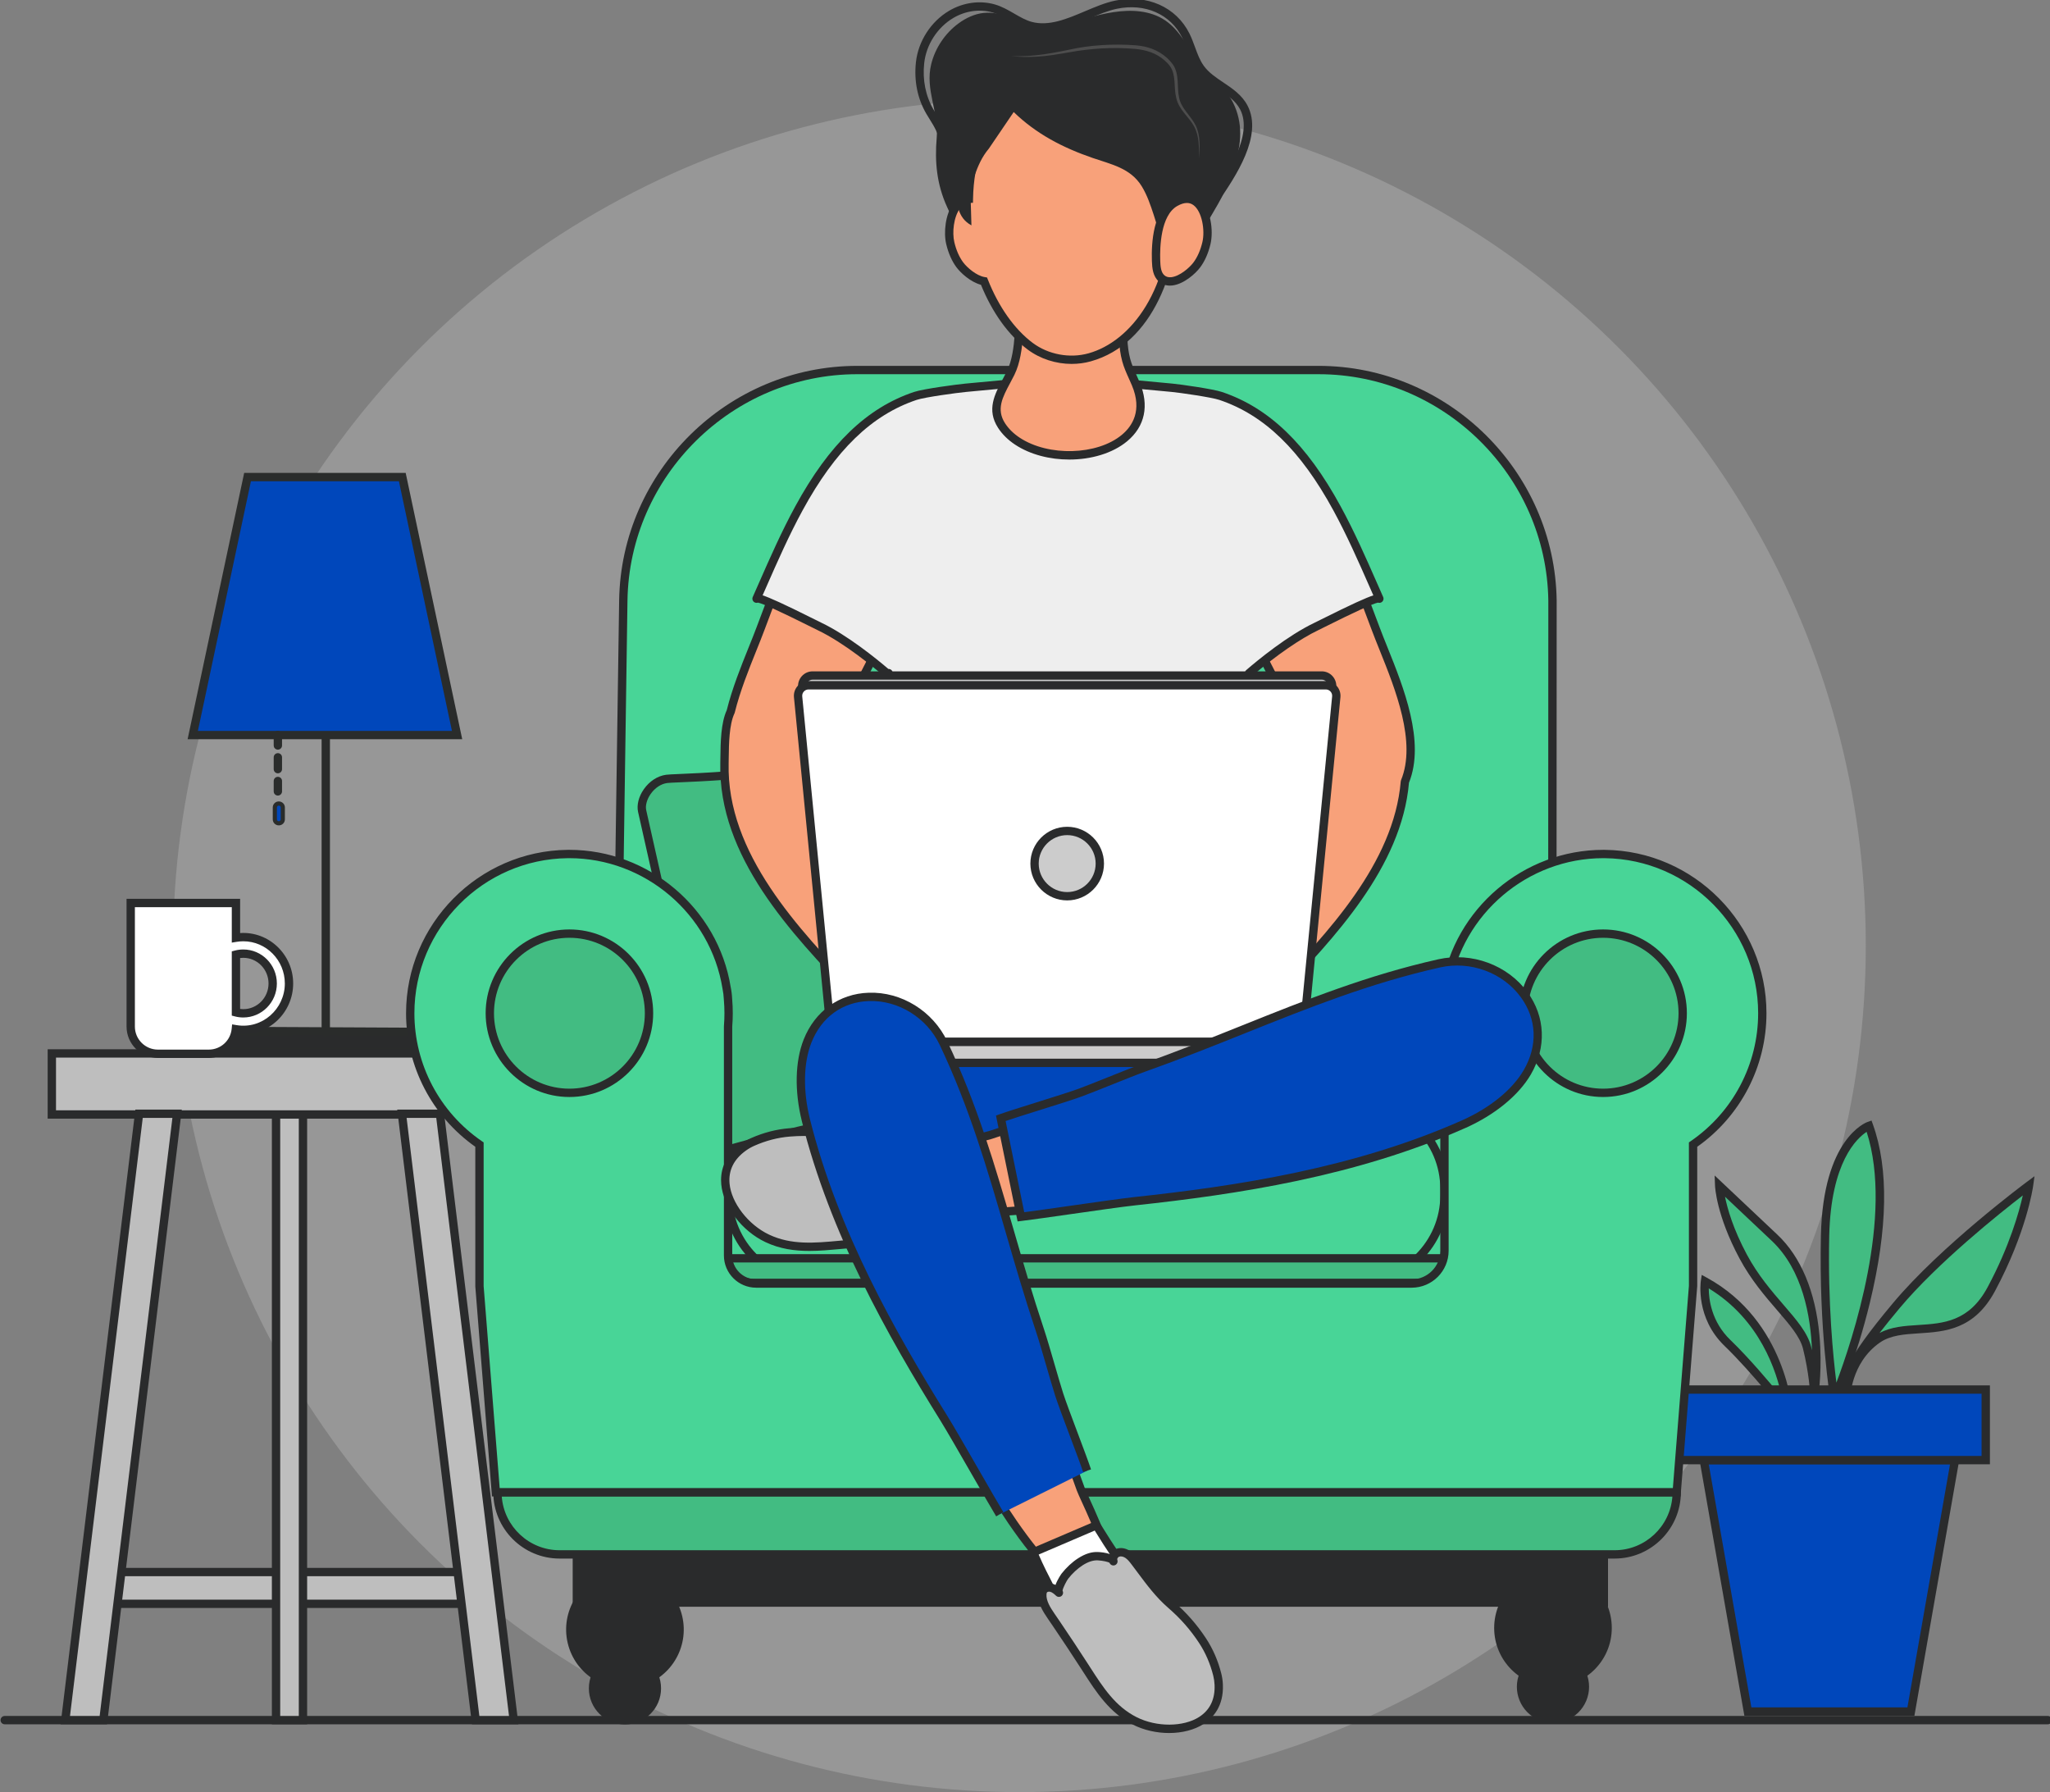 <?xml version="1.0" encoding="UTF-8"?>
<svg id="uuid-e74ff912-ff32-474e-8f2f-dfa1f7229cdc" data-name="Layer 1" xmlns="http://www.w3.org/2000/svg" viewBox="0 0 492 430.038">
  <rect x="0" y="0" width="492" height="430.038" fill="#808080" stroke="none"/>
  <defs>
    <style>
      .uuid-52f73812-538a-4f4b-baf5-e14b6002d4d6 {
        fill: none;
      }

      .uuid-497ef51a-f3d7-4ad2-9371-c87a79d72013 {
        fill: #f8a17a;
      }

      .uuid-57637f46-5bf5-45f4-a413-92e0c18658c5 {
        fill: #0047bb;
      }

      .uuid-a789ef8b-c121-4d55-97fe-ac575fbd993c {
        fill: #66a5af;
      }

      .uuid-db03588b-171c-4665-87c7-654c1e731e5b {
        fill: #eee;
      }

      .uuid-4900bcf1-008c-4ab1-9b58-f81ca512fcba {
        fill: #fff;
      }

      .uuid-18ee7937-ef86-4f93-b813-9067ab873632 {
        fill: #b8d1ce;
      }

      .uuid-d2566ac9-dbc8-4410-a042-8a12913ec8d5 {
        fill: #8ed2cc;
      }

      .uuid-c498327a-6e10-4e2b-a06a-bf07967c7810 {
        fill: #bebebe;
      }

      .uuid-03891b22-1d9b-4c66-bb00-7227b3aff66d {
        fill: #ccc;
      }

      .uuid-77e2de31-bf5e-4e5d-9fd5-929abf203fc0 {
        fill: #d5eff7;
      }

      .uuid-2dacb575-ee6b-4157-8ebd-ff40e83c8bd6, .uuid-9db1a376-522d-4cac-abc6-9e816f029ecf {
        fill: #42bc82;
      }

      .uuid-16928389-e486-47cb-8858-cb85732c592d {
        fill: #48d597;
      }

      .uuid-4ec903b9-3e32-4e76-9c43-41301156d5a0 {
        fill: #2a2c2b;
      }

      .uuid-4d24a0a0-85fc-4681-8166-d13ea04ac9b7 {
        fill: #2a2b2c;
      }

      .uuid-26a67793-a96c-42c9-9d88-ecf6a89d22b6 {
        fill: #4d4d4d;
      }

      .uuid-9db1a376-522d-4cac-abc6-9e816f029ecf {
        fill-rule: evenodd;
      }

      .uuid-163f5c51-1c7f-447a-8218-98cd0cab4d3b {
        fill: #cbcdcc;
        opacity: .3;
      }
    </style>
  </defs>
  <rect class="uuid-52f73812-538a-4f4b-baf5-e14b6002d4d6" width="491.474" height="429.657"/>
  <circle class="uuid-163f5c51-1c7f-447a-8218-98cd0cab4d3b" cx="244.665" cy="226.913" r="203.125"/>
  <g>
    <g>
      <path class="uuid-9db1a376-522d-4cac-abc6-9e816f029ecf" d="M443.036,335.673s0-9.036,7.53-14.307c7.53-5.271,19.829,2.008,27.359-12.048,7.53-14.056,9.036-24.849,9.036-24.849,0,0-20.331,15.06-31.877,28.865-11.546,13.805-12.55,17.57-12.048,22.339"/>
      <path class="uuid-4d24a0a0-85fc-4681-8166-d13ea04ac9b7" d="M442.041,335.777c-.534-5.076,.502-9.008,12.274-23.085,11.491-13.738,31.845-28.876,32.049-29.027l1.915-1.418-.329,2.359c-.062,.448-1.617,11.132-9.144,25.184-4.987,9.308-12.041,9.758-18.266,10.155-3.51,.225-6.825,.437-9.402,2.24-6.995,4.896-7.104,13.403-7.104,13.489l-1.994,.103Zm43.434-48.923c-5.467,4.216-20.442,16.143-29.625,27.121-1.854,2.219-3.433,4.17-4.771,5.901,2.791-1.509,5.981-1.713,9.336-1.927,5.982-.383,12.168-.777,16.629-9.105,5.239-9.78,7.539-18.026,8.432-21.99Z"/>
    </g>
    <g>
      <path class="uuid-9db1a376-522d-4cac-abc6-9e816f029ecf" d="M440.275,335.673s17.319-40.411,8.283-65.511c0,0-10.04,3.514-10.542,26.355-.502,22.841,2.259,39.156,2.259,39.156"/>
      <path class="uuid-4d24a0a0-85fc-4681-8166-d13ea04ac9b7" d="M439.856,339.189l-.567-3.35c-.027-.164-2.771-16.672-2.272-39.345,.512-23.267,10.775-27.124,11.212-27.277l.936-.327,.335,.933c3.815,10.597,3.572,24.977-.722,42.741-3.183,13.17-7.539,23.4-7.583,23.502l-1.338,3.123Zm8.137-67.59c-2.36,1.543-8.589,7.276-8.977,24.938-.355,16.184,.949,29.174,1.719,35.244,3.812-10.122,13.786-39.988,7.258-60.183Z"/>
    </g>
    <g>
      <path class="uuid-2dacb575-ee6b-4157-8ebd-ff40e83c8bd6" d="M435.445,334.418s3.765-24.849-9.538-37.399l-13.303-12.55s.251,6.777,5.773,17.068c5.522,10.291,13.805,15.813,15.311,21.837,1.506,6.024,1.757,11.044,1.757,11.044Z"/>
      <path class="uuid-4d24a0a0-85fc-4681-8166-d13ea04ac9b7" d="M434.947,344.382l-.501-9.914c-.002-.049-.266-5.002-1.728-10.853-.714-2.853-3.231-5.771-6.147-9.15-2.966-3.438-6.327-7.334-9.074-12.455-5.568-10.376-5.881-17.218-5.892-17.504l-.091-2.439,15.079,14.225c5.619,5.301,9.101,13.614,10.067,24.041,.725,7.812-.188,13.978-.228,14.235l-1.486,9.814Zm-20.946-57.221c.571,2.844,1.951,7.74,5.258,13.903,2.644,4.927,5.929,8.734,8.827,12.094,3.082,3.573,5.744,6.658,6.572,9.973,.075,.298,.146,.593,.215,.885-.304-8.135-2.228-19.267-9.652-26.27l-11.22-10.585Z"/>
    </g>
    <g>
      <path class="uuid-2dacb575-ee6b-4157-8ebd-ff40e83c8bd6" d="M429.186,338.806s-1.26-21.06-19.994-31.319c0,0-1.269,8.342,5.398,14.764,6.666,6.422,14.596,16.555,14.596,16.555Z"/>
      <path class="uuid-4d24a0a0-85fc-4681-8166-d13ea04ac9b7" d="M430.377,341.95l-1.978-2.527c-.079-.101-7.965-10.153-14.503-16.451-6.959-6.704-5.748-15.273-5.692-15.635l.215-1.413,1.254,.687c18.998,10.405,20.499,31.921,20.512,32.137l.192,3.203Zm-20.274-32.784c.007,2.59,.635,7.984,5.181,12.365,4.452,4.287,9.501,10.267,12.37,13.774-1.237-6.111-5.208-18.654-17.551-26.14Z"/>
    </g>
    <g>
      <g>
        <path class="uuid-4d24a0a0-85fc-4681-8166-d13ea04ac9b7" d="M53.71,249.418v3.211h48.013v-2.995c0-1.119-.903-2.027-2.022-2.03-8.958-.027-35.069-.188-43.957-.215-1.124-.003-2.034,.906-2.034,2.03Z"/>
        <path class="uuid-4ec903b9-3e32-4e76-9c43-41301156d5a0" d="M102.723,253.629H52.71v-4.211c0-.812,.316-1.574,.892-2.147,.57-.568,1.328-.882,2.134-.882h.012c4.424,.014,13.115,.061,21.835,.106,8.798,.048,17.623,.095,22.122,.108,1.665,.006,3.019,1.365,3.019,3.03v3.995Zm-48.013-2h46.013v-1.995c0-.566-.46-1.028-1.025-1.03-4.499-.014-13.326-.061-22.126-.108-8.718-.046-17.407-.093-21.831-.106h-.004c-.273,0-.53,.106-.724,.299-.195,.194-.303,.454-.303,.73v2.211Z"/>
      </g>
      <path class="uuid-4ec903b9-3e32-4e76-9c43-41301156d5a0" d="M78.186,248.688c-.553,0-1-.447-1-1v-97.366c0-.553,.447-1,1-1s1,.447,1,1v97.366c0,.553-.447,1-1,1Z"/>
      <g>
        <path class="uuid-57637f46-5bf5-45f4-a413-92e0c18658c5" d="M59.412,114.479h37.139l13.15,61.908H46.26l13.153-61.908Z"/>
        <path class="uuid-4ec903b9-3e32-4e76-9c43-41301156d5a0" d="M110.936,177.386H45.026l13.577-63.907h38.758l.169,.792,13.406,63.115Zm-63.441-2h60.973l-12.726-59.907H60.222l-12.728,59.907Z"/>
      </g>
      <g>
        <path class="uuid-4ec903b9-3e32-4e76-9c43-41301156d5a0" d="M66.689,179.887c-.553,0-1-.447-1-1v-2.5c0-.553,.447-1,1-1s1,.447,1,1v2.5c0,.553-.447,1-1,1Z"/>
        <path class="uuid-4ec903b9-3e32-4e76-9c43-41301156d5a0" d="M66.689,185.565c-.553,0-1-.447-1-1v-2.84c0-.553,.447-1,1-1s1,.447,1,1v2.84c0,.553-.447,1-1,1Z"/>
        <path class="uuid-4ec903b9-3e32-4e76-9c43-41301156d5a0" d="M66.689,190.905c-.553,0-1-.447-1-1v-2.5c0-.553,.447-1,1-1s1,.447,1,1v2.5c0,.553-.447,1-1,1Z"/>
      </g>
    </g>
    <path class="uuid-4d24a0a0-85fc-4681-8166-d13ea04ac9b7" d="M491.474,413.762H1.132c-.553,0-1-.447-1-1s.447-1,1-1H491.474c.553,0,1,.447,1,1s-.447,1-1,1Z"/>
    <g>
      <g>
        <polygon class="uuid-57637f46-5bf5-45f4-a413-92e0c18658c5" points="408.91 350.37 469.197 350.37 458.62 410.702 419.487 410.702 408.91 350.37"/>
        <path class="uuid-4d24a0a0-85fc-4681-8166-d13ea04ac9b7" d="M459.46,411.702h-40.813l-10.927-62.332h62.668l-10.928,62.332Zm-39.134-2h37.454l10.227-58.332h-57.906l10.226,58.332Z"/>
      </g>
      <g>
        <rect class="uuid-57637f46-5bf5-45f4-a413-92e0c18658c5" x="401.529" y="333.436" width="75.049" height="16.935" transform="translate(878.107 683.806) rotate(180)"/>
        <path class="uuid-4d24a0a0-85fc-4681-8166-d13ea04ac9b7" d="M477.578,351.37h-77.049v-18.935h77.049v18.935Zm-75.049-2h73.049v-14.935h-73.049v14.935Z"/>
      </g>
    </g>
    <g>
      <g>
        <g>
          <rect class="uuid-c498327a-6e10-4e2b-a06a-bf07967c7810" x="27.051" y="377.223" width="83.586" height="7.622"/>
          <path class="uuid-4d24a0a0-85fc-4681-8166-d13ea04ac9b7" d="M111.637,385.846H26.051v-9.622H111.637v9.622Zm-83.586-2H109.637v-5.622H28.051v5.622Z"/>
        </g>
        <g>
          <rect class="uuid-c498327a-6e10-4e2b-a06a-bf07967c7810" x="66.25" y="254.989" width="6.463" height="157.772"/>
          <path class="uuid-4d24a0a0-85fc-4681-8166-d13ea04ac9b7" d="M73.713,413.762h-8.463V253.989h8.463v159.772Zm-6.463-2h4.463V255.989h-4.463v155.772Z"/>
        </g>
        <g>
          <rect class="uuid-c498327a-6e10-4e2b-a06a-bf07967c7810" x="12.44" y="252.779" width="114.083" height="14.65"/>
          <path class="uuid-4d24a0a0-85fc-4681-8166-d13ea04ac9b7" d="M127.523,268.429H11.44v-16.649H127.523v16.649Zm-114.083-2H125.523v-12.649H13.44v12.649Z"/>
        </g>
        <g>
          <polygon class="uuid-c498327a-6e10-4e2b-a06a-bf07967c7810" points="123.293 412.762 114.16 412.762 96.457 267.254 105.59 267.254 123.293 412.762"/>
          <path class="uuid-4d24a0a0-85fc-4681-8166-d13ea04ac9b7" d="M124.421,413.762h-11.147l-.107-.879-17.838-146.629h11.147l.107,.879,17.838,146.629Zm-9.376-2h7.118l-17.459-143.508h-7.118l17.459,143.508Z"/>
        </g>
        <g>
          <polygon class="uuid-c498327a-6e10-4e2b-a06a-bf07967c7810" points="15.671 412.762 24.803 412.762 42.506 267.254 33.373 267.254 15.671 412.762"/>
          <path class="uuid-4d24a0a0-85fc-4681-8166-d13ea04ac9b7" d="M25.689,413.762H14.541l17.946-147.508h11.147l-17.946,147.508Zm-8.89-2h7.118l17.46-143.508h-7.118l-17.46,143.508Z"/>
        </g>
      </g>
      <g>
        <path class="uuid-4900bcf1-008c-4ab1-9b58-f81ca512fcba" d="M58.394,224.868c-.601,0-1.189,.051-1.764,.145v-8.328H31.372v29.645c0,3.609,2.925,6.534,6.534,6.534h12.19c3.392,0,6.179-2.585,6.502-5.892,.585,.098,1.184,.151,1.796,.151,6.057,0,10.967-4.982,10.967-11.128s-4.91-11.128-10.967-11.128Zm0,18.287c-.609,0-1.2-.078-1.764-.226v-13.868c.564-.147,1.155-.226,1.764-.226,3.897,0,7.056,3.205,7.056,7.159s-3.159,7.159-7.056,7.159Z"/>
        <path class="uuid-4d24a0a0-85fc-4681-8166-d13ea04ac9b7" d="M50.096,253.864h-12.19c-4.154,0-7.533-3.379-7.533-7.533v-30.646h27.257v8.208c6.914-.445,12.73,5.158,12.73,12.103,0,7.012-5.904,12.687-12.935,12.087-.79,3.358-3.78,5.781-7.329,5.781Zm-17.724-36.179v28.646c0,3.051,2.482,5.533,5.533,5.533h12.19c2.862,0,5.229-2.145,5.507-4.988l.104-1.066,1.057,.177c6.158,1.035,11.597-3.861,11.597-9.99,0-5.585-4.471-10.128-9.966-10.128-.53,0-1.069,.045-1.603,.132l-1.162,.191v-8.506h-23.257Zm26.021,26.47c-.684,0-1.362-.087-2.018-.258l-.747-.195v-15.412l.747-.195c.655-.171,1.334-.258,2.018-.258,4.442,0,8.056,3.66,8.056,8.159s-3.613,8.159-8.056,8.159Zm-.765-2.049c.253,.032,.508,.049,.765,.049,3.339,0,6.056-2.763,6.056-6.159s-2.717-6.159-6.056-6.159c-.257,0-.512,.017-.765,.049v12.221Z"/>
      </g>
    </g>
    <g>
      <g>
        <path class="uuid-16928389-e486-47cb-8858-cb85732c592d" d="M203.449,358.077h112.94c31.331,0,56.601-25.641,56.144-56.968l.067-156.984c-.447-30.688-25.452-55.332-56.144-55.332h-110.719c-30.692,0-55.697,24.643-56.144,55.332l-2.288,156.984c-.457,31.327,24.813,56.968,56.144,56.968Z"/>
        <path class="uuid-4d24a0a0-85fc-4681-8166-d13ea04ac9b7" d="M316.389,359.077h-112.94c-15.423,0-29.879-6.05-40.705-17.034-10.825-10.985-16.663-25.527-16.438-40.948l2.288-156.984c.453-31.053,26.088-56.316,57.145-56.316h110.718c31.057,0,56.691,25.264,57.145,56.316l-.067,156.999c.225,15.406-5.613,29.948-16.438,40.934-10.826,10.984-25.282,17.034-40.705,17.034ZM205.738,89.794c-29.97,0-54.708,24.379-55.145,54.346l-2.288,156.984c-.217,14.881,5.416,28.914,15.863,39.515s24.396,16.438,39.28,16.438h112.94c14.884,0,28.833-5.838,39.28-16.438,10.446-10.601,16.08-24.634,15.863-39.515l.067-156.999c-.437-29.952-25.175-54.331-55.145-54.331h-110.718Z"/>
      </g>
      <g>
        <rect class="uuid-16928389-e486-47cb-8858-cb85732c592d" x="174.737" y="264.26" width="171.933" height="43.572" rx="21.006" ry="21.006" transform="translate(521.408 572.092) rotate(180)"/>
        <path class="uuid-4d24a0a0-85fc-4681-8166-d13ea04ac9b7" d="M325.664,308.832H195.743c-12.134,0-22.006-9.872-22.006-22.006v-1.561c0-12.134,9.872-22.006,22.006-22.006h129.921c12.134,0,22.006,9.872,22.006,22.006v1.561c0,12.134-9.872,22.006-22.006,22.006Zm-129.921-43.572c-11.031,0-20.006,8.975-20.006,20.006v1.561c0,11.031,8.975,20.006,20.006,20.006h129.921c11.031,0,20.006-8.975,20.006-20.006v-1.561c0-11.031-8.975-20.006-20.006-20.006H195.743Z"/>
      </g>
      <path class="uuid-d2566ac9-dbc8-4410-a042-8a12913ec8d5" d="M180.822,264.26h160.157c3.252,0,5.888,2.636,5.888,5.888H174.934c0-3.252,2.636-5.888,5.888-5.888Z"/>
      <g>
        <path class="uuid-2dacb575-ee6b-4157-8ebd-ff40e83c8bd6" d="M180.625,307.832h160.157c3.252,0,5.888-2.636,5.888-5.888H174.737c0,3.252,2.636,5.888,5.888,5.888Z"/>
        <path class="uuid-4d24a0a0-85fc-4681-8166-d13ea04ac9b7" d="M340.783,308.832H180.625c-3.798,0-6.888-3.09-6.888-6.889v-1h173.933v1c0,3.799-3.09,6.889-6.888,6.889Zm-164.942-5.889c.463,2.218,2.433,3.889,4.785,3.889h160.157c2.353,0,4.322-1.671,4.785-3.889H175.84Z"/>
      </g>
      <g>
        <rect class="uuid-4d24a0a0-85fc-4681-8166-d13ea04ac9b7" x="137.446" y="363.573" width="248.479" height="21.982" transform="translate(523.37 749.128) rotate(180)"/>
        <path class="uuid-4d24a0a0-85fc-4681-8166-d13ea04ac9b7" d="M358.6,390.645c0,7.795,6.319,14.114,14.114,14.114s14.114-6.319,14.114-14.114-6.319-14.114-14.114-14.114-14.114,6.319-14.114,14.114Z"/>
        <circle class="uuid-4d24a0a0-85fc-4681-8166-d13ea04ac9b7" cx="372.713" cy="404.759" r="8.663" transform="translate(-145.205 590.515) rotate(-67.091)"/>
        <circle class="uuid-4d24a0a0-85fc-4681-8166-d13ea04ac9b7" cx="149.989" cy="391.024" r="14.114" transform="translate(-85.826 44.92) rotate(-13.282)"/>
        <path class="uuid-4d24a0a0-85fc-4681-8166-d13ea04ac9b7" d="M141.327,405.138c0,4.784,3.878,8.663,8.663,8.663s8.663-3.878,8.663-8.663-3.878-8.662-8.663-8.662-8.663,3.878-8.663,8.662Z"/>
      </g>
      <g>
        <path class="uuid-2dacb575-ee6b-4157-8ebd-ff40e83c8bd6" d="M154.113,194.611c.647,2.94,13.072,57.734,13.655,62.04,.584,4.305-.198,17.883-.171,15.466,.027-2.417-.19,5.12,4.547,4.375,2.365-.372,20.392-6.189,38.694-9.076,18.354-2.895,36.983-2.861,38.785-3.185,3.598-.647,4.876-2.608,6.087-8.181,1.212-5.573-6.902-28.105-8.167-35.399-1.265-7.293-1.911-34.672-2.75-38.253-1.11-4.736-5.67-6.223-9.572-5.694-2.232,.303-25.163,5.115-43.067,7.543-17.664,2.395-30.307,2.406-32.158,2.657-3.726,.505-6.531,4.768-5.884,7.708Z"/>
        <path class="uuid-4d24a0a0-85fc-4681-8166-d13ea04ac9b7" d="M171.483,277.545c-2.235,0-3.858-1.569-4.595-4.44-.299-.3-.294-.71-.291-.999l.002-.189c.002-.248,.034-.461,.096-.638,.169-2.863,.515-11.307,.082-14.493-.48-3.551-9.184-42.171-12.46-56.71-.645-2.859-1.073-4.764-1.181-5.25h0c-.363-1.651,.149-3.682,1.372-5.432,1.351-1.935,3.303-3.203,5.354-3.482,.499-.067,1.554-.112,3.303-.188,5.05-.216,15.558-.666,28.855-2.469,13.206-1.79,29.008-4.854,37.497-6.499,2.986-.578,4.96-.961,5.569-1.044,4.425-.596,9.439,1.164,10.682,6.457,.407,1.74,.749,8.364,1.144,16.033,.443,8.63,.947,18.41,1.618,22.277,.439,2.533,1.773,7.118,3.186,11.973,2.723,9.358,5.809,19.966,4.973,23.81-1.183,5.439-2.515,8.166-6.888,8.952-.506,.091-1.744,.142-4.499,.247-6.712,.257-20.68,.792-34.307,2.941-13.397,2.114-26.599,5.791-33.691,7.766-2.693,.751-4.32,1.203-5.004,1.312-.28,.044-.553,.065-.816,.065Zm-2.812-5.643c.479,2.66,1.586,3.878,3.317,3.601,.569-.089,2.335-.581,4.778-1.262,7.131-1.985,20.405-5.683,33.915-7.813,13.744-2.169,27.792-2.707,34.543-2.966,2.141-.082,3.832-.146,4.222-.217,2.823-.507,4.047-1.703,5.286-7.408,.729-3.349-2.414-14.148-4.938-22.826-1.49-5.123-2.777-9.547-3.235-12.189-.691-3.986-1.198-13.83-1.646-22.516-.373-7.259-.726-14.114-1.093-15.68-.955-4.071-4.943-5.414-8.465-4.932-.555,.075-2.611,.474-5.458,1.025-8.509,1.649-24.347,4.719-37.608,6.518-13.391,1.814-23.96,2.268-29.04,2.484-1.574,.067-2.712,.116-3.118,.172-1.5,.203-2.951,1.167-3.983,2.645-.895,1.281-1.3,2.759-1.059,3.857h0c.107,.485,.535,2.386,1.179,5.239,3.281,14.562,11.998,53.245,12.491,56.882,.293,2.158,.249,6.355,.16,9.496-.091,3.232-.155,4.946-.248,5.89Z"/>
      </g>
      <g>
        <path class="uuid-2dacb575-ee6b-4157-8ebd-ff40e83c8bd6" d="M134.306,372.994h253.189c8.238,0,14.917-6.678,14.917-14.917H119.389c0,8.238,6.678,14.917,14.917,14.917Z"/>
        <path class="uuid-4d24a0a0-85fc-4681-8166-d13ea04ac9b7" d="M387.495,373.994H134.306c-8.776,0-15.917-7.141-15.917-15.917v-1H403.411v1c0,8.776-7.14,15.917-15.916,15.917Zm-267.071-14.917c.515,7.209,6.544,12.917,13.882,12.917h253.189c7.337,0,13.366-5.708,13.881-12.917H120.424Z"/>
      </g>
      <g>
        <path class="uuid-16928389-e486-47cb-8858-cb85732c592d" d="M422.953,243.134c0-20.99-16.795-37.977-37.783-38.204-19.201-.208-35.18,13.752-38.137,32.071-.189,.903-.305,1.833-.344,2.782-.096,1.104-.148,2.221-.148,3.35,0,1.058,.045,2.106,.129,3.143v53.843c0,4.349-3.526,7.875-7.875,7.875H181.479c-3.723,0-6.741-3.018-6.741-6.741v-54.975c.085-1.037,.13-2.086,.13-3.145,0-1.13-.052-2.248-.148-3.353-.04-.947-.155-1.875-.344-2.777-2.955-18.321-18.934-32.281-38.136-32.074-20.989,.227-37.784,17.214-37.784,38.204,0,13.088,6.583,24.637,16.616,31.522v33.961l3.925,49.46H402.412l3.925-49.46v-33.961c10.034-6.885,16.616-18.434,16.616-31.522Z"/>
        <path class="uuid-4d24a0a0-85fc-4681-8166-d13ea04ac9b7" d="M403.335,359.077H118.073l-3.999-50.381-.003-33.518c-10.415-7.354-16.616-19.293-16.616-32.045,0-21.387,17.394-38.974,38.773-39.204,.139,0,.279-.002,.418-.002,19.076,0,35.679,14.081,38.717,32.917,.191,.908,.313,1.897,.355,2.894,.098,1.114,.148,2.271,.148,3.396,0,1.057-.045,2.143-.132,3.226l.003,54.895c0,3.166,2.575,5.741,5.741,5.741h157.316c3.791,0,6.875-3.084,6.875-6.875v-53.844c-.084-1.001-.129-2.086-.129-3.143,0-1.123,.051-2.279,.151-3.437,.039-.95,.162-1.941,.362-2.9,3.03-18.788,19.634-32.869,38.706-32.869,.141,0,.279,0,.42,.002,21.379,.23,38.772,17.817,38.772,39.204,0,12.753-6.201,24.691-16.616,32.045v33.438l-4.002,50.46Zm-283.415-2H401.488l3.853-48.539-.003-34.408,.435-.298c10.132-6.953,16.182-18.43,16.182-30.698,0-20.296-16.506-36.985-36.794-37.204-.133-.002-.267-.002-.398-.002-18.102,0-33.856,13.361-36.74,31.232-.187,.898-.296,1.779-.333,2.665-.098,1.145-.146,2.243-.146,3.309,0,1.003,.042,2.033,.126,3.062l.003,53.925c0,4.894-3.981,8.875-8.875,8.875H181.479c-4.269,0-7.741-3.473-7.741-7.741v-54.976c.087-1.11,.129-2.141,.129-3.145,0-1.066-.049-2.166-.144-3.268-.041-.931-.149-1.811-.326-2.657-2.892-17.918-18.648-31.281-36.751-31.281-.132,0-.264,0-.396,.002-20.289,.219-36.795,16.908-36.795,37.204,0,12.268,6.05,23.744,16.182,30.698l.435,.298v34.487l3.85,48.46Z"/>
      </g>
      <g>
        <circle class="uuid-2dacb575-ee6b-4157-8ebd-ff40e83c8bd6" cx="384.747" cy="243.133" r="19.103" transform="translate(1.12 488.03) rotate(-64.843)"/>
        <path class="uuid-4d24a0a0-85fc-4681-8166-d13ea04ac9b7" d="M384.747,263.236c-11.085,0-20.104-9.018-20.104-20.103s9.019-20.104,20.104-20.104,20.103,9.019,20.103,20.104-9.018,20.103-20.103,20.103Zm0-38.206c-9.982,0-18.104,8.121-18.104,18.104s8.121,18.103,18.104,18.103,18.103-8.121,18.103-18.103-8.121-18.104-18.103-18.104Z"/>
      </g>
      <g>
        <circle class="uuid-2dacb575-ee6b-4157-8ebd-ff40e83c8bd6" cx="136.661" cy="243.133" r="19.103" transform="translate(-138.006 194.675) rotate(-50.655)"/>
        <path class="uuid-4d24a0a0-85fc-4681-8166-d13ea04ac9b7" d="M136.66,263.236c-11.085,0-20.103-9.018-20.103-20.103s9.018-20.104,20.103-20.104,20.104,9.019,20.104,20.104-9.019,20.103-20.104,20.103Zm0-38.206c-9.981,0-18.103,8.121-18.103,18.104s8.121,18.103,18.103,18.103,18.104-8.121,18.104-18.103-8.121-18.104-18.104-18.104Z"/>
      </g>
      <path class="uuid-a789ef8b-c121-4d55-97fe-ac575fbd993c" d="M254.223,120.982c0,3.688,2.99,6.677,6.677,6.677s6.677-2.989,6.677-6.677-2.99-6.677-6.677-6.677-6.677,2.989-6.677,6.677Z"/>
    </g>
    <g>
      <g>
        <path class="uuid-57637f46-5bf5-45f4-a413-92e0c18658c5" d="M300.493,271.316c-2.561,1.259-5.258,2.295-7.941,3.236-11.983,4.205-24.448,7.037-37.072,8.423-13.189,1.448-27.173,1.167-38.853-5.129-19.377-10.445-16.993-28.837-16.991-47.579,0-2.895,2.347-5.242,5.243-5.242,28.951,0,57.902,0,86.853,0,4.663,0,9.859-.65,14.486,0,2.617,.368,4.827,.566,6,3.531,.822,2.078,.316,6.702,.685,9.07,1.375,8.824,3.358,20.031-3.246,27.155-2.577,2.78-5.751,4.857-9.165,6.536Z"/>
        <path class="uuid-4d24a0a0-85fc-4681-8166-d13ea04ac9b7" d="M243.268,284.693c-10.884,0-19.672-1.956-27.114-5.968-17.987-9.695-17.781-25.828-17.563-42.908,.023-1.842,.047-3.694,.047-5.551,0-3.442,2.801-6.242,6.243-6.242h86.853c1.515,0,3.062-.068,4.699-.141,3.311-.148,6.731-.3,9.927,.15l.288,.04c2.536,.352,5.158,.716,6.503,4.112,.563,1.425,.578,3.666,.592,5.833,.008,1.328,.016,2.582,.151,3.451l.119,.767c1.392,8.887,3.124,19.947-3.62,27.223-2.41,2.601-5.504,4.81-9.458,6.753h0c-2.245,1.104-4.729,2.117-8.051,3.282-12.052,4.229-24.599,7.08-37.293,8.474-4.389,.481-8.486,.725-12.322,.725Zm19.514-58.669h-57.901c-2.34,0-4.243,1.903-4.243,4.242,0,1.865-.023,3.727-.048,5.576-.209,16.457-.407,32.002,16.514,41.123,9.69,5.223,21.854,6.818,38.269,5.015,12.544-1.377,24.941-4.193,36.85-8.372,3.244-1.139,5.659-2.122,7.83-3.19h0c3.73-1.834,6.634-3.9,8.874-6.317,6.085-6.564,4.437-17.094,3.111-25.554l-.12-.768c-.158-1.017-.166-2.343-.175-3.747-.012-1.891-.025-4.033-.451-5.109-.916-2.312-2.508-2.533-4.918-2.867l-.292-.041c-3.012-.424-6.341-.276-9.561-.133-1.587,.07-3.229,.143-4.787,.143h-28.951Z"/>
      </g>
      <g>
        <path class="uuid-497ef51a-f3d7-4ad2-9371-c87a79d72013" d="M224.198,233.087c-1.654-4.716-4.145-9.036-6.979-13.133-1.915-2.769-3.175-5.475-4.468-8.397-.382-.862-.766-1.743-1.172-2.649-4.229-9.457-7.327-19.422-9.206-29.609-.315-1.706-.635-3.485-1.165-5.15,4.164-8.009,7.964-16.225,12.539-24.013,4.828-8.216,7.271-18.017,9.589-27.173,1.533-6.059,3.505-14.732-1.604-19.75-2.079-2.042-5.103-3.078-7.997-2.742-1.743,.203-3.398,.869-4.972,1.644-1.348,.663-2.663,1.417-3.805,2.392-2.836,2.422-4.207,5.923-5.897,9.142-1.988,3.789-4.02,7.543-5.878,11.402-2.437,5.062-4.633,10.231-6.704,15.452-1.352,3.407-2.65,6.836-3.928,10.27-2.036,5.469-5.376,12.711-7.184,19.983-1.585,3.334-1.414,9.131-1.493,12.383-.538,22.047,16.891,40.272,31.084,55.151,2.732,2.865,5.699,5.761,9.485,6.919,3.786,1.158,8.592-.046,10.248-3.641,1.215-2.639,.47-5.739-.492-8.481Z"/>
        <path class="uuid-4d24a0a0-85fc-4681-8166-d13ea04ac9b7" d="M217.359,246.635c-1.102,0-2.195-.159-3.21-.47-3.99-1.22-7.086-4.218-9.915-7.185l-.084-.089c-14.178-14.862-31.822-33.358-31.276-55.776,.011-.439,.017-.926,.023-1.446,.043-3.452,.103-8.168,1.522-11.248,1.326-5.295,3.423-10.507,5.274-15.108,.7-1.741,1.361-3.386,1.92-4.887,1.511-4.058,2.761-7.327,3.937-10.291,2.327-5.866,4.529-10.941,6.731-15.516,1.469-3.051,3.069-6.08,4.616-9.009l1.277-2.424c.312-.594,.612-1.197,.913-1.801,1.355-2.721,2.757-5.534,5.22-7.638,1.057-.902,2.294-1.682,4.013-2.529,1.393-.685,3.253-1.501,5.299-1.739,3.217-.372,6.507,.755,8.813,3.021,5.697,5.596,3.303,15.057,1.873,20.709l-.092,.361c-2.344,9.264-4.768,18.842-9.604,27.073-3.09,5.259-5.877,10.819-8.571,16.197-1.241,2.475-2.481,4.949-3.754,7.406,.461,1.55,.756,3.154,1.043,4.71l.029,.16c1.865,10.115,4.939,20.001,9.136,29.383l1.173,2.652c1.284,2.899,2.5,5.521,4.377,8.233,3.335,4.822,5.592,9.07,7.1,13.37h0c.947,2.703,1.854,6.194,.456,9.23-1.461,3.172-4.886,4.648-8.239,4.648Zm-2.551-145.224c-.32,0-.64,.018-.957,.055-1.743,.203-3.398,.934-4.646,1.548-1.562,.77-2.673,1.466-3.598,2.256-2.152,1.838-3.403,4.35-4.729,7.008-.307,.617-.614,1.232-.932,1.839l-1.28,2.428c-1.539,2.913-3.13,5.926-4.582,8.942-2.183,4.531-4.365,9.564-6.675,15.387-1.17,2.949-2.416,6.207-3.921,10.25-.568,1.526-1.234,3.183-1.939,4.936-1.838,4.569-3.921,9.747-5.212,14.939l-.067,.188c-1.275,2.682-1.334,7.391-1.373,10.507-.007,.529-.013,1.024-.023,1.471-.526,21.589,16.801,39.752,30.724,54.348l.084,.088c2.646,2.775,5.525,5.574,9.053,6.653,3.215,.983,7.585,.075,9.048-3.104,1.099-2.385,.296-5.385-.526-7.731h0c-1.448-4.127-3.627-8.224-6.857-12.894-1.975-2.854-3.284-5.679-4.561-8.562l-1.171-2.646c-4.261-9.527-7.382-19.565-9.276-29.836l-.029-.161c-.301-1.629-.61-3.313-1.105-4.866l-.126-.396,.191-.368c1.335-2.567,2.632-5.155,3.93-7.744,2.71-5.406,5.512-10.998,8.635-16.314,4.692-7.984,7.081-17.423,9.391-26.55l.091-.361c1.715-6.773,3.166-14.371-1.335-18.791-1.624-1.595-3.94-2.517-6.224-2.517Z"/>
      </g>
      <g>
        <path class="uuid-497ef51a-f3d7-4ad2-9371-c87a79d72013" d="M330.129,150.774c-1.278-3.434-2.577-6.863-3.928-10.27-2.071-5.22-4.266-10.39-6.704-15.452-1.858-3.858-3.89-7.613-5.878-11.402-1.689-3.219-3.06-6.72-5.897-9.142-1.142-.976-2.457-1.729-3.805-2.392-1.574-.775-3.23-1.441-4.972-1.644-2.894-.337-5.918,.7-7.997,2.742-5.109,5.018-3.137,13.691-1.604,19.75,2.317,9.156,4.761,18.956,9.589,27.173,4.256,7.244,7.841,14.859,11.673,22.332-.947,2.102-1.375,4.534-1.798,6.83-1.879,10.187-4.977,20.153-9.206,29.609-.406,.907-.79,1.787-1.172,2.649-1.294,2.922-2.553,5.628-4.468,8.397-2.834,4.097-5.325,8.417-6.979,13.133-.962,2.742-1.707,5.841-.492,8.481,1.656,3.596,6.462,4.799,10.248,3.641,3.786-1.158,6.752-4.054,9.485-6.919,13.227-13.867,29.263-30.641,30.948-50.707,4.615-11.181-3.355-26.904-7.042-36.81Z"/>
        <path class="uuid-4d24a0a0-85fc-4681-8166-d13ea04ac9b7" d="M293.822,246.635c-3.354,0-6.779-1.476-8.24-4.649-1.399-3.038-.491-6.528,.457-9.229,1.508-4.3,3.765-8.548,7.1-13.37,1.879-2.717,3.094-5.336,4.377-8.233l1.173-2.652c4.195-9.382,7.27-19.268,9.136-29.383l.045-.242c.395-2.141,.801-4.349,1.632-6.369-.96-1.879-1.905-3.766-2.852-5.652-2.697-5.382-5.487-10.947-8.579-16.21-4.839-8.236-7.264-17.822-9.608-27.092l-.087-.343c-1.431-5.652-3.826-15.112,1.873-20.709,2.306-2.265,5.607-3.395,8.812-3.021,2.048,.238,3.907,1.055,5.299,1.739,1.718,.847,2.955,1.627,4.013,2.529,2.463,2.104,3.864,4.917,5.22,7.638,.301,.604,.602,1.207,.913,1.801l1.277,2.424c1.547,2.929,3.147,5.958,4.616,9.009,2.2,4.568,4.402,9.645,6.732,15.516,1.184,2.983,2.434,6.254,3.936,10.291,.56,1.503,1.222,3.149,1.923,4.893,3.852,9.574,9.12,22.67,5.166,32.502-1.78,20.31-18.049,37.364-31.128,51.075l-.08,.085c-2.829,2.967-5.925,5.965-9.916,7.185-1.014,.311-2.107,.47-3.209,.47Zm4.051-145.224c-2.284,0-4.601,.921-6.224,2.517-4.503,4.421-3.051,12.018-1.335,18.791l.086,.342c2.311,9.135,4.699,18.579,9.395,26.569,3.126,5.32,5.931,10.916,8.643,16.327,1.014,2.022,2.026,4.044,3.058,6.056l.22,.428-.197,.438c-.863,1.919-1.279,4.176-1.682,6.358l-.045,.243c-1.896,10.271-5.017,20.309-9.276,29.836l-1.171,2.646c-1.275,2.881-2.585,5.703-4.561,8.561-3.23,4.671-5.409,8.768-6.857,12.895-.822,2.346-1.626,5.345-.527,7.731,1.464,3.179,5.839,4.084,9.048,3.104,3.528-1.079,6.407-3.878,9.054-6.653l.08-.084c12.895-13.519,28.942-30.342,30.596-50.016l.071-.298c3.754-9.095-1.371-21.835-5.113-31.138-.706-1.756-1.373-3.414-1.942-4.941h0c-1.496-4.023-2.742-7.281-3.92-10.25-2.312-5.828-4.496-10.86-6.676-15.387-1.452-3.017-3.043-6.029-4.582-8.942l-1.28-2.428c-.317-.606-.625-1.222-.932-1.839-1.325-2.658-2.576-5.17-4.729-7.008-.926-.791-2.035-1.486-3.598-2.256-1.247-.614-2.902-1.345-4.646-1.548-.316-.037-.636-.055-.956-.055Z"/>
      </g>
      <g>
        <path class="uuid-db03588b-171c-4665-87c7-654c1e731e5b" d="M320.863,121.957c-6.483-11.891-14.916-22.588-27.913-26.949-2.016-.677-9.722-1.781-11.625-1.956-7.943-.733-15.931-1.589-23.931-1.684v-.019c-.285,0-.57,.008-.855,.009-.285-.001-.57-.01-.855-.009v.019c-8,.095-15.988,.951-23.931,1.684-1.95,.18-9.956,1.243-12.082,1.956-12.997,4.362-21.43,15.058-27.913,26.949-3.913,7.176-7.116,14.788-10.184,21.704,.382-.862,13.614,5.949,15.065,6.639,5.461,2.597,11.966,7.536,16.53,11.502-.066-.057-.027,.24,.093-.287,.379,3.583,.674,6.551,.776,10.157,.384,13.566-.065,27.265-3.131,40.537-.082,.355-.166,.709-.251,1.063-.603,2.494-1.576,5.025-1.12,7.55,.986,5.456,14.125,8.102,18.554,9.278,8.258,2.191,16.785,3.168,25.288,3.795,.774,.057,1.534,.113,2.288,.166v.118c.288-.018,.582-.039,.872-.059,.29,.02,.584,.041,.872,.059v-.118c.753-.053,1.513-.109,2.287-.166,8.503-.627,17.03-1.604,25.288-3.795,4.429-1.175,17.568-3.822,18.554-9.278,.456-2.526-.517-5.056-1.12-7.55-.085-.354-.169-.708-.251-1.063-3.066-13.272-3.515-26.971-3.131-40.537,.096-3.385,.36-6.757,.706-10.122,4.548-3.921,10.89-8.708,16.237-11.25,1.451-.69,14.683-7.501,15.065-6.639-3.068-6.916-6.271-14.528-10.183-21.704Z"/>
        <path class="uuid-4d24a0a0-85fc-4681-8166-d13ea04ac9b7" d="M257.411,235.18c-.021,0-.043,0-.064-.002l-.809-.055-.808,.055c-.207,.012-.42-.04-.598-.152l-1.805-.13c-7.148-.527-16.481-1.437-25.494-3.828-.466-.124-1.03-.264-1.667-.423-5.808-1.443-16.618-4.132-17.615-9.644-.403-2.237,.18-4.391,.743-6.474,.135-.498,.27-.994,.39-1.489l.25-1.056c2.615-11.324,3.573-23.748,3.104-40.281-.092-3.276-.34-5.974-.684-9.254-.019-.023-.036-.047-.053-.072-2.395-2.066-9.664-8.115-16.093-11.172-.229-.109-.75-.369-1.467-.728-7.367-3.684-11.681-5.656-12.837-5.871-.232,.08-.494,.078-.737-.029-.505-.224-.732-.814-.509-1.319h0c.486-1.097,.976-2.211,1.472-3.337,2.672-6.079,5.436-12.365,8.748-18.44,8.134-14.917,17.181-23.63,28.473-27.419,2.27-.762,10.438-1.831,12.309-2.004l3.212-.301c6.741-.636,13.709-1.293,20.61-1.385,.078-.017,.16-.022,.244-.021,.159,0,.317,.003,.477,.005l.342,.005,.329-.005c.174-.002,.348-.006,.523-.005,.068,0,.136,.008,.201,.021,6.9,.092,13.868,.749,20.608,1.385l3.209,.301c1.897,.175,9.698,1.281,11.852,2.004,11.293,3.79,20.34,12.502,28.474,27.419h0c3.312,6.074,6.074,12.359,8.746,18.437,.496,1.128,.986,2.243,1.473,3.341h0c.224,.505-.004,1.096-.509,1.319-.244,.107-.506,.109-.737,.029-1.157,.215-5.475,2.189-12.846,5.876-.712,.355-1.229,.614-1.457,.723-4.303,2.046-10.154,6.087-15.713,10.846-.367,3.646-.578,6.724-.66,9.652-.468,16.535,.489,28.959,3.105,40.284l.249,1.054c.119,.494,.254,.99,.389,1.488,.563,2.083,1.146,4.236,.743,6.474-.996,5.512-11.807,8.2-17.614,9.644-.637,.159-1.201,.299-1.667,.423-9.013,2.392-18.347,3.301-25.472,3.826l-1.827,.132c-.159,.101-.344,.154-.533,.154Zm-.873-2.059c.022,0,.045,0,.067,.002l.394,.027c.105-.048,.221-.078,.342-.087l2.197-.158c7.125-.525,16.339-1.422,25.191-3.771,.476-.126,1.05-.269,1.697-.43,4.598-1.143,15.363-3.82,16.129-8.059,.324-1.794-.176-3.641-.705-5.596-.14-.516-.279-1.029-.402-1.543l-.254-1.071c-2.655-11.498-3.629-24.078-3.156-40.791,.088-3.085,.313-6.324,.711-10.196,.026-.254,.148-.488,.342-.654,2.773-2.393,9.928-8.29,16.461-11.397,.223-.105,.728-.358,1.422-.705,7.518-3.76,10.932-5.283,12.625-5.83-.312-.708-.626-1.422-.942-2.141-2.655-6.04-5.4-12.285-8.671-18.285-7.877-14.446-16.569-22.86-27.354-26.479-1.902-.639-9.528-1.736-11.398-1.908l-3.213-.302c-6.764-.638-13.756-1.298-20.638-1.379-.059,0-.115-.007-.171-.017l-.666,.008-.682-.008c-.055,.01-.11,.016-.168,.017-6.881,.081-13.873,.741-20.636,1.379l-3.216,.302c-2.057,.189-9.897,1.25-11.855,1.908-10.784,3.618-19.477,12.033-27.354,26.479-3.271,6.001-6.018,12.247-8.674,18.288-.314,.716-.627,1.426-.938,2.13,1.687,.545,5.084,2.068,12.613,5.833,.699,.35,1.207,.604,1.431,.71,6.321,3.006,13.355,8.744,16.141,11.12,.037-.003,.075-.002,.112,0,.488,.028,.884,.406,.936,.893,.394,3.71,.68,6.615,.782,10.234,.474,16.71-.5,29.291-3.155,40.79l-.255,1.074c-.123,.512-.263,1.025-.402,1.541-.529,1.955-1.029,3.802-.705,5.596,.766,4.238,11.532,6.915,16.13,8.059,.647,.161,1.222,.304,1.697,.43,8.852,2.35,18.065,3.246,25.104,3.766l2.285,.164c.121,.009,.236,.039,.341,.087l.394-.027c.022,0,.045-.002,.067-.002Zm-74.051-89.055h0c-.002,.006-.005,.011-.008,.017,.003-.006,.006-.011,.008-.017h0Zm147.645,0h0c.002,.006,.005,.011,.008,.017-.003-.006-.006-.011-.008-.017h0Z"/>
      </g>
      <g>
        <path class="uuid-497ef51a-f3d7-4ad2-9371-c87a79d72013" d="M244.18,105.865c11.86,7.829,34.946,1.759,28.403-13.768-.794-1.885-1.76-3.708-2.288-5.673-.878-3.262-.791-6.622-.7-9.941,.106-3.873,.137-7.757,.349-11.624-4.335-.81-7.853-1.217-12.457-1.049-3.81,.139-7.616-.213-11.424-.015-.307,.016-.639,.044-.856,.224-.218,.181-.258,.465-.284,.727-.511,5.23-.009,10.527-.409,15.767-.224,2.931-.625,6.284-1.964,9.004-2.06,4.183-5.122,8.069-2.171,12.61,.966,1.486,2.269,2.728,3.801,3.739Z"/>
        <path class="uuid-4d24a0a0-85fc-4681-8166-d13ea04ac9b7" d="M256.632,110.274c-4.663,0-9.375-1.18-13.003-3.574h0c-1.71-1.13-3.085-2.485-4.089-4.029-2.817-4.336-.812-8.083,1.128-11.706,.335-.626,.672-1.255,.984-1.891,1.257-2.551,1.647-5.798,1.864-8.639,.186-2.429,.174-4.932,.162-7.352-.013-2.763-.026-5.62,.249-8.437,.029-.306,.092-.945,.643-1.4,.485-.402,1.107-.434,1.441-.451,2.049-.105,4.109-.055,6.103-.007,1.754,.041,3.568,.085,5.335,.021,4.873-.177,8.457,.276,12.678,1.064l.863,.162-.049,.876c-.147,2.707-.208,5.477-.266,8.154-.025,1.148-.05,2.296-.081,3.443-.088,3.202-.179,6.513,.666,9.653,.357,1.327,.926,2.588,1.528,3.923,.243,.538,.486,1.077,.716,1.621,2.354,5.587,1.293,10.621-2.988,14.177-3.504,2.91-8.664,4.39-13.885,4.39Zm-11.901-5.244c6.906,4.561,18.589,4.233,24.509-.685,2.508-2.082,4.963-5.831,2.422-11.86-.223-.529-.459-1.053-.695-1.576-.607-1.348-1.237-2.742-1.637-4.226-.92-3.423-.825-6.883-.734-10.228,.032-1.144,.057-2.287,.081-3.432,.053-2.406,.106-4.886,.224-7.341-3.725-.665-7.03-1.029-11.377-.875-1.83,.069-3.672,.023-5.457-.021-1.957-.049-3.98-.099-5.951,.006-.076,.004-.141,.008-.192,.014,0,.011-.003,.022-.004,.034-.265,2.715-.252,5.521-.239,8.233,.012,2.46,.023,5.003-.168,7.513-.231,3.031-.657,6.515-2.063,9.37-.323,.655-.671,1.305-1.017,1.95-1.817,3.396-3.387,6.328-1.213,9.673,.853,1.312,2.034,2.473,3.513,3.45h0Z"/>
      </g>
      <polygon class="uuid-18ee7937-ef86-4f93-b813-9067ab873632" points="192.74 163.607 191.658 166.172 320.639 166.172 319.345 163.29 192.74 163.607"/>
      <g>
        <path class="uuid-03891b22-1d9b-4c66-bb00-7227b3aff66d" d="M311.74,247.676h-111.23l-7.969-82.809c-.143-1.485,1.006-2.771,2.475-2.771h122.219c1.469,0,2.618,1.286,2.475,2.771l-7.969,82.809Z"/>
        <path class="uuid-4d24a0a0-85fc-4681-8166-d13ea04ac9b7" d="M312.648,248.676h-113.046l-8.057-83.713c-.096-.996,.233-1.99,.902-2.727,.659-.725,1.595-1.141,2.568-1.141h122.218c.974,0,1.909,.416,2.568,1.141,.669,.736,.998,1.73,.902,2.727l-8.057,83.713Zm-111.229-2h109.413l7.883-81.904c.042-.442-.098-.865-.393-1.19-.284-.312-.671-.485-1.088-.485h-122.218c-.417,0-.804,.173-1.088,.485-.295,.325-.435,.748-.393,1.19l7.883,81.904Z"/>
      </g>
      <g>
        <path class="uuid-4900bcf1-008c-4ab1-9b58-f81ca512fcba" d="M312.612,250.018h-112.976l-8.094-82.809c-.145-1.485,1.022-2.771,2.514-2.771h124.137c1.492,0,2.659,1.286,2.514,2.771l-8.094,82.809Z"/>
        <path class="uuid-4d24a0a0-85fc-4681-8166-d13ea04ac9b7" d="M313.52,251.018h-114.79l-8.182-83.711c-.097-.988,.23-1.977,.896-2.712,.667-.735,1.619-1.157,2.612-1.157h124.136c.993,0,1.945,.422,2.612,1.157,.666,.735,.993,1.724,.896,2.712l-8.182,83.711Zm-112.976-2h111.161l8.006-81.906c.042-.434-.096-.851-.388-1.173-.293-.323-.694-.501-1.131-.501h-124.136c-.437,0-.838,.178-1.131,.501-.292,.322-.43,.739-.388,1.173l8.006,81.906Z"/>
      </g>
      <g>
        <rect class="uuid-03891b22-1d9b-4c66-bb00-7227b3aff66d" x="199.637" y="250.018" width="112.908" height="5.025"/>
        <path class="uuid-4d24a0a0-85fc-4681-8166-d13ea04ac9b7" d="M313.545,256.042h-114.908v-7.024h114.908v7.024Zm-112.908-2h110.908v-3.024h-110.908v3.024Z"/>
      </g>
      <g>
        <path class="uuid-03891b22-1d9b-4c66-bb00-7227b3aff66d" d="M263.958,207.228c0,4.326-3.507,7.833-7.833,7.833s-7.833-3.507-7.833-7.833,3.507-7.833,7.833-7.833,7.833,3.507,7.833,7.833Z"/>
        <path class="uuid-4d24a0a0-85fc-4681-8166-d13ea04ac9b7" d="M256.125,216.061c-4.871,0-8.834-3.963-8.834-8.833s3.963-8.833,8.834-8.833,8.833,3.963,8.833,8.833-3.963,8.833-8.833,8.833Zm0-15.666c-3.769,0-6.834,3.065-6.834,6.833s3.065,6.833,6.834,6.833,6.833-3.065,6.833-6.833-3.065-6.833-6.833-6.833Z"/>
      </g>
      <g>
        <path class="uuid-497ef51a-f3d7-4ad2-9371-c87a79d72013" d="M254.496,289.447c-11.731,1.412-23.556,2.377-35.169,.231-2.02-.373-4.299-.97-5.239-2.796-4.788-9.301,19.352-13.183,23.56-14.524,4.115-1.311,8.226-2.733,12.323-4.203l4.525,21.292Z"/>
        <path class="uuid-4d24a0a0-85fc-4681-8166-d13ea04ac9b7" d="M234.135,291.934c-4.947,0-9.989-.348-14.99-1.271-2.315-.429-4.833-1.158-5.946-3.321-.9-1.748-.979-3.457-.233-5.079,2.575-5.606,14.765-8.515,21.313-10.076,1.374-.328,2.459-.587,3.064-.78,3.696-1.178,7.602-2.51,12.29-4.191l1.078-.387,4.989,23.482-1.086,.131c-6.354,.765-13.317,1.493-20.479,1.493Zm15.096-22.451c-4.239,1.51-7.849,2.735-11.28,3.829-.677,.215-1.794,.481-3.208,.819-5.774,1.377-17.791,4.244-19.96,8.966-.482,1.05-.419,2.139,.193,3.328,.717,1.391,2.602,1.913,4.532,2.271,11.557,2.134,23.434,1.11,33.781-.111l-4.059-19.102Z"/>
      </g>
      <path class="uuid-77e2de31-bf5e-4e5d-9fd5-929abf203fc0" d="M232.491,291.268c-4.994,1.436-10.351,2.156-15.031,3.228-2.11,.483-4.221,.966-6.358,1.308-3.394,.543-6.835,.725-10.267,.907-2.494,.132-4.988,.264-7.483,.396-1.358,.072-2.779,.133-4.016-.434-1.478-.677-2.427-2.122-3.297-3.495-1.726-2.725-3.773-5.29-5.214-8.187-.943-1.896-1.926-3.752-.891-5.834,.507-1.021,1.311-1.861,2.137-2.647,1.059-1.007,2.183-1.96,3.452-2.684,4.174-2.382,8.603-1.335,13.033-.435,4.688,.952,9.374,2.043,14.163,2.326,5.156,.305,10.296-.337,15.415-.869"/>
      <g>
        <path class="uuid-c498327a-6e10-4e2b-a06a-bf07967c7810" d="M214.996,297.652c.789-.053,1.579-.104,2.371-.153,1.862-.116,4.183-.33,5.623-1.656,.224-.206,.432-.441,.545-.724,.28-.7-.106-1.527-.709-1.979-.604-.451-1.373-.608-2.118-.721,.863,.131,2.173-3.088,2.321-3.683,.403-1.617,.599-3.519,.441-5.186-.149-1.577-.552-3.09-1.591-4.302-.533-.621-2.384-2.516-3.35-2.237,.837-.241,1.261-1.287,1.009-2.121-.252-.834-1.021-1.432-1.848-1.705-.827-.273-1.717-.272-2.588-.26-4.577,.066-9.223,.382-13.746-.505-4.008-.786-7.76-1.021-11.868-.689-3.06,.248-6.063,1.057-8.867,2.3-.761,.338-1.497,.761-2.187,1.254-9.175,6.563-2.296,18.099,5.727,21.881,5.933,2.797,12.012,2.041,18.3,1.473,4.194-.378,8.343-.708,12.536-.988Z"/>
        <path class="uuid-4d24a0a0-85fc-4681-8166-d13ea04ac9b7" d="M194.262,300.174c-3.527,0-7.065-.47-10.53-2.104-5.674-2.675-10.146-8.515-10.631-13.884-.245-2.707,.38-6.589,4.749-9.715,.748-.534,1.543-.99,2.364-1.354,3.001-1.331,6.094-2.133,9.191-2.383,4.125-.333,7.985-.11,12.141,.704,3.637,.713,7.461,.622,11.158,.535,.795-.019,1.589-.037,2.381-.049,1.039-.01,1.972-.003,2.916,.311,1.236,.408,2.168,1.292,2.492,2.365,.192,.638,.144,1.34-.131,1.959,1.012,.631,1.91,1.612,2.274,2.037,1.049,1.225,1.63,2.769,1.827,4.858,.16,1.682-.01,3.694-.466,5.522-.008,.027-.487,1.66-1.297,2.938,.248,.112,.491,.251,.722,.424,.88,.658,1.52,1.951,1.038,3.151-.201,.504-.55,.862-.795,1.088-1.645,1.515-4.082,1.784-6.237,1.919-.791,.049-1.579,.1-2.367,.152h0c-4.085,.272-8.178,.596-12.513,.986l-1.042,.095c-2.391,.221-4.815,.443-7.245,.443Zm-1.24-27.588c-1.139,0-2.285,.048-3.455,.143-2.873,.231-5.747,.978-8.542,2.217-.697,.31-1.374,.697-2.011,1.153-2.89,2.067-4.209,4.728-3.921,7.907,.419,4.633,4.499,9.902,9.492,12.256,5.356,2.525,10.885,2.016,16.739,1.478l1.045-.096c4.351-.392,8.459-.716,12.56-.99h0c.79-.053,1.582-.104,2.376-.152,1.812-.113,3.844-.323,5.006-1.394,.157-.146,.257-.267,.294-.36,.086-.215-.091-.591-.379-.807-.433-.323-1.089-.444-1.67-.533h0c-.546-.083-.921-.593-.837-1.139,.068-.449,.426-.783,.854-.841,.485-.453,1.347-2.378,1.484-2.935,.404-1.617,.556-3.384,.417-4.849-.157-1.66-.588-2.851-1.355-3.746-.808-.941-1.99-1.891-2.387-1.915-.533,.152-1.049-.159-1.201-.69-.153-.53,.189-1.09,.72-1.243,.128-.037,.213-.164,.253-.236,.104-.192,.134-.441,.076-.635-.134-.443-.596-.844-1.205-1.045-.65-.215-1.375-.224-2.26-.209-.786,.011-1.574,.03-2.362,.049-3.805,.089-7.739,.184-11.591-.572-2.792-.548-5.442-.815-8.14-.815Z"/>
      </g>
      <g>
        <path class="uuid-4d24a0a0-85fc-4681-8166-d13ea04ac9b7" d="M277.567,68.858c-3.595,4.34-8.631,7.198-13.62,9.818-1.225,.643-2.469,1.284-3.816,1.598-4.131,.965-8.301-1.274-11.747-3.749-4.759-3.419-9.071-7.459-12.797-11.982-3.749-4.551-5.845-9.526-8.289-14.881-2.461-5.392-3-10.812-2.481-16.704,.533-6.054-2.851-11.462-1.322-17.58,.971-3.887,3.338-7.409,6.57-9.776,1.77-1.296,3.826-2.263,6.007-2.499,4.877-.53,9.024,2.785,13.845,3.012,4.864,.229,9.543-1.542,14.216-2.606,4.084-.93,8.556-1.44,12.607-.054,4.509,1.543,6.681,4.993,9.175,8.987,2.131,3.413,5.338,5.973,7.903,9.003,3.436,4.06,4.521,9.225,3.43,14.512-.922,4.47-2.661,9.058-4.935,13.022-1.981,3.451-4.135,7.084-6.467,10.355-1.774,2.489-3.721,4.324-5.795,6.495-.899,.942-1.646,2.017-2.484,3.029Z"/>
        <g>
          <path class="uuid-497ef51a-f3d7-4ad2-9371-c87a79d72013" d="M281.984,48.096c-.079-4.966-.811-9.67-2.128-13.569-5.681-16.823-26.777-20.784-39.336-8.542-5.381,5.246-7.845,13.238-7.992,21.726-4.08,.228-5.342,6.957-4.46,10.646,.442,1.848,1.152,3.653,2.281,5.181,1.068,1.446,3.546,3.568,5.813,3.937,2.559,6.466,6.365,12.083,11.091,15.61,4.012,2.994,9.434,4.007,14.257,2.662,14.593-4.07,20.72-22.139,20.474-37.652Z"/>
          <path class="uuid-4d24a0a0-85fc-4681-8166-d13ea04ac9b7" d="M257.212,87.326c-3.766,0-7.553-1.196-10.556-3.438-4.599-3.433-8.472-8.801-11.224-15.547-2.5-.657-4.897-2.869-5.888-4.209-1.104-1.493-1.928-3.358-2.449-5.543-.666-2.786-.216-7.199,1.691-9.76,.759-1.018,1.701-1.688,2.764-1.971,.317-9.042,3.239-16.686,8.271-21.59,6.426-6.266,15.367-8.782,23.929-6.717,8.139,1.959,14.354,7.665,17.053,15.654,1.346,3.986,2.1,8.784,2.18,13.874,.258,16.213-6.198,34.445-21.204,38.63-1.481,.413-3.023,.615-4.567,.615Zm.612-67.479c-6.093,0-12.036,2.399-16.605,6.854-4.807,4.685-7.537,12.152-7.69,21.028l-.017,.929-.928,.052c-.84,.047-1.578,.489-2.192,1.315-1.537,2.062-1.897,5.811-1.351,8.1,.459,1.922,1.17,3.543,2.113,4.82,.915,1.238,3.191,3.223,5.17,3.544l.56,.092,.209,.527c2.589,6.54,6.409,11.93,10.76,15.177,3.749,2.799,8.879,3.755,13.39,2.5,10.072-2.81,20.083-15.237,19.741-36.673h0c-.077-4.886-.794-9.473-2.074-13.265-2.474-7.325-8.17-12.556-15.627-14.351-1.811-.437-3.642-.649-5.458-.649Z"/>
        </g>
        <path class="uuid-4d24a0a0-85fc-4681-8166-d13ea04ac9b7" d="M243.289,26.884c5.415,5.262,11.804,8.558,18.92,11.008,4.511,1.553,9.098,2.447,11.776,6.759,.018,.028,.035,.057,.053,.085,1.284,2.097,2.07,4.456,2.844,6.79,1.224,3.69,2.192,7.659,3.765,11.203,5.355-3.231,8.884-10.853,11.322-16.364,2.163-4.89,2.77-8.776,.939-13.904-1.184-3.315-3.456-6.261-6.15-8.787-7.781-7.292-19.451-11.006-30.706-10.265-3.954,.26-7.178,1.653-10.89,2.729-3.409,.988-6.016,1.635-8.521,4.441-2.228,2.496-3.657,5.602-4.777,8.755-1.827,5.14-2.862,10.438-2.46,15.899,.257,3.492,.281,6.948,3.739,8.848-.06-2.079-.121-4.158-.181-6.236-.029-.995-.057-1.997,.111-2.978,.15-.875,.454-1.716,.756-2.551,.922-2.547,1.77-4.589,3.519-6.688"/>
        <g>
          <path class="uuid-497ef51a-f3d7-4ad2-9371-c87a79d72013" d="M282.084,48.541c6.442-3.606,8.526,5.343,7.455,9.817-.442,1.848-1.152,3.653-2.281,5.181-1.521,2.058-5.895,5.49-8.456,3.281-1.162-1.003-1.298-2.724-1.349-4.258-.136-4.113,.263-11.576,4.63-14.021Z"/>
          <path class="uuid-4d24a0a0-85fc-4681-8166-d13ea04ac9b7" d="M280.791,68.534c-1.006,0-1.91-.326-2.642-.957-1.453-1.254-1.637-3.229-1.694-4.982-.147-4.417,.326-12.23,5.141-14.927h0c2.897-1.62,4.901-.904,6.072-.018,3.017,2.282,3.591,7.819,2.845,10.939-.523,2.187-1.348,4.052-2.449,5.543-1.127,1.525-3.95,4.06-6.729,4.37-.184,.021-.365,.031-.544,.031Zm4.065-19.832c-.679,0-1.436,.236-2.284,.712h0c-4.036,2.259-4.225,9.924-4.119,13.114,.047,1.391,.162,2.809,1.003,3.535,.44,.38,.983,.524,1.656,.452,2.011-.225,4.376-2.264,5.342-3.571,.941-1.274,1.652-2.896,2.113-4.819,.683-2.854-.089-7.354-2.106-8.88-.479-.362-1.012-.543-1.604-.543Z"/>
        </g>
        <path class="uuid-4d24a0a0-85fc-4681-8166-d13ea04ac9b7" d="M291.244,49.315c-.193,0-.39-.056-.562-.173-.457-.311-.575-.933-.265-1.39l.389-.57c3.516-5.153,10.059-14.746,6.823-20.932-1.089-2.081-3.063-3.408-5.154-4.812-1.865-1.253-3.794-2.549-5.183-4.466-1.104-1.524-1.749-3.283-2.372-4.985-.393-1.07-.763-2.081-1.238-3.037-2.761-5.549-8.889-8.24-15.613-6.849-2.218,.458-4.499,1.424-6.915,2.447-4.569,1.934-9.295,3.932-14.1,2.62-1.67-.457-3.176-1.329-4.632-2.172-1.415-.819-2.752-1.593-4.216-2.011-3.059-.872-6.475-.399-9.374,1.303-3.845,2.259-6.535,6.415-7.021,10.848-.444,4.057,.336,7.928,2.258,11.195,.239,.406,.492,.812,.745,1.22,1.217,1.951,2.474,3.969,2.524,6.391,.012,.552-.427,1.009-.979,1.021-.525,.003-1.009-.427-1.021-.979-.039-1.872-1.099-3.573-2.222-5.374-.263-.422-.524-.842-.772-1.264-2.142-3.642-3.014-7.938-2.521-12.427,.553-5.048,3.616-9.782,7.996-12.354,3.368-1.977,7.353-2.523,10.936-1.502,1.703,.487,3.21,1.359,4.669,2.203,1.407,.815,2.737,1.585,4.157,1.974,4.14,1.136,8.538-.73,12.793-2.532,2.398-1.016,4.879-2.066,7.29-2.564,7.645-1.574,14.631,1.531,17.809,7.917,.524,1.055,.932,2.166,1.325,3.24,.603,1.646,1.172,3.2,2.113,4.499,1.18,1.629,2.88,2.771,4.679,3.979,2.206,1.482,4.487,3.015,5.811,5.545,3.792,7.249-2.928,17.101-6.942,22.986l-.387,.568c-.193,.284-.508,.438-.828,.438Z"/>
        <path class="uuid-26a67793-a96c-42c9-9d88-ecf6a89d22b6" d="M242.661,13.427c5.36,.346,10.58-.813,15.815-1.882,2.64-.488,5.323-.728,8.006-.814,1.343-.039,2.687-.033,4.029,.021,1.335,.059,2.696,.121,4.047,.401,2.7,.551,5.248,2.009,6.916,4.29,.837,1.188,1.076,2.651,1.165,3.989,.094,1.35,.057,2.673,.332,3.928,.231,1.269,.9,2.377,1.697,3.432,.788,1.056,1.684,2.087,2.297,3.32,.601,1.239,.85,2.6,.92,3.939,.075,1.344-.028,2.679-.146,4.007,.022-1.334,.043-2.671-.089-3.989-.134-1.314-.446-2.618-1.073-3.757-.619-1.145-1.514-2.126-2.353-3.176-.839-1.034-1.628-2.253-1.919-3.623-.343-1.35-.335-2.722-.432-4.027-.101-1.298-.336-2.578-1.067-3.588-.342-.506-.797-.962-1.287-1.387-.484-.423-1.002-.804-1.551-1.134-1.1-.66-2.324-1.091-3.589-1.353-1.263-.276-2.577-.352-3.903-.424-1.322-.066-2.647-.086-3.971-.06-2.65,.045-5.291,.301-7.916,.678-2.61,.412-5.253,.96-7.915,1.23-2.664,.258-5.361,.327-8.011-.021Z"/>
      </g>
      <g>
        <path class="uuid-57637f46-5bf5-45f4-a413-92e0c18658c5" d="M245.02,291.987c5.476-.659,21.883-3.156,27.287-3.739,27.116-2.922,53.95-7.357,79.072-18.532,5.79-2.587,11.903-6.828,15.151-12.376,8.523-14.59-5.944-29.577-21.12-26.173-25.346,5.684-46.083,16.24-70.566,24.921-4.087,1.449-11.437,4.555-15.579,6.087-3.557,1.316-15.491,4.88-19.075,6.165l4.829,23.648Z"/>
        <path class="uuid-4d24a0a0-85fc-4681-8166-d13ea04ac9b7" d="M244.224,293.09l-5.187-25.399,.815-.293c1.715-.614,5.233-1.719,8.959-2.887,4.059-1.273,8.257-2.59,10.107-3.274,1.86-.688,4.34-1.683,6.965-2.736,3.131-1.256,6.369-2.555,8.626-3.354,8.167-2.896,16.001-6.035,23.576-9.071,15.508-6.213,30.155-12.083,47.105-15.884,8.03-1.802,16.637,1.373,21.408,7.9,4.293,5.87,4.589,13.255,.793,19.754-2.927,5.001-8.615,9.66-15.605,12.784-26.302,11.699-54.884,15.975-79.373,18.613-2.977,.32-9.264,1.219-15.344,2.088-4.874,.696-9.477,1.354-11.932,1.65l-.915,.109Zm-2.878-24.094l4.469,21.885c2.569-.329,6.665-.915,10.973-1.53,6.098-.871,12.402-1.772,15.412-2.097,24.336-2.622,52.726-6.865,78.773-18.452,6.617-2.956,11.973-7.318,14.693-11.967,3.433-5.876,3.185-12.278-.681-17.563-4.311-5.896-12.092-8.759-19.356-7.13-16.793,3.767-31.368,9.606-46.799,15.79-7.594,3.043-15.447,6.189-23.652,9.099-2.219,.786-5.437,2.077-8.549,3.326-2.639,1.059-5.13,2.058-7.017,2.755-1.897,.702-6.12,2.026-10.202,3.308-3.182,.998-6.211,1.948-8.064,2.577Z"/>
      </g>
      <g>
        <path class="uuid-497ef51a-f3d7-4ad2-9371-c87a79d72013" d="M236.223,354.596c5.931,9.808,12.259,19.421,20.838,27.012,1.492,1.321,3.31,2.705,5.267,2.333,9.968-1.899-1.49-22.665-2.979-26.682-1.457-3.928-2.826-7.919-4.152-11.928l-18.974,9.265"/>
        <path class="uuid-4d24a0a0-85fc-4681-8166-d13ea04ac9b7" d="M261.674,385.003c-1.991,0-3.77-1.312-5.276-2.646-9.046-8.005-15.599-18.26-21.03-27.244l-.566-.937,20.985-10.247,.359,1.087c1.526,4.614,2.842,8.395,4.141,11.896,.214,.577,.665,1.562,1.235,2.808,2.722,5.942,7.786,17.002,5.034,22.332-.798,1.547-2.158,2.514-4.04,2.872-.285,.054-.565,.079-.842,.079Zm-24.028-29.989c5.244,8.628,11.552,18.302,20.078,25.846,1.42,1.258,2.942,2.377,4.418,2.1,1.265-.241,2.128-.838,2.638-1.824,2.305-4.465-2.681-15.351-5.076-20.582-.588-1.284-1.053-2.299-1.292-2.945-1.204-3.245-2.421-6.725-3.804-10.876l-16.962,8.282Z"/>
      </g>
      <g>
        <path class="uuid-4900bcf1-008c-4ab1-9b58-f81ca512fcba" d="M247.98,372.499c1.887,4.674,4.537,9.198,6.515,13.414,.891,1.901,1.784,3.803,2.799,5.64,1.613,2.918,3.529,5.656,5.442,8.388,1.389,1.985,2.779,3.97,4.168,5.955,.757,1.081,1.559,2.203,2.731,2.809,1.4,.725,3.071,.587,4.641,.431,3.114-.309,6.297-.277,9.371-.908,2.012-.413,4.018-.77,4.991-2.805,.477-.998,.639-2.114,.746-3.215,.137-1.411,.194-2.839-.011-4.242-.674-4.613-4.121-7.372-7.455-10.219-3.528-3.013-7.162-5.943-10.24-9.433-3.314-3.757-5.895-8.069-8.546-12.298l-15.15,6.483Z"/>
        <path class="uuid-4d24a0a0-85fc-4681-8166-d13ea04ac9b7" d="M272.326,410.264c-1.046,0-2.138-.146-3.151-.671-1.417-.733-2.345-2.059-3.091-3.124l-4.168-5.954c-1.901-2.717-3.86-5.517-5.497-8.478-1.045-1.89-1.952-3.827-2.829-5.7-.742-1.582-1.571-3.189-2.447-4.89-1.427-2.769-2.902-5.631-4.091-8.574l-.366-.908,16.837-7.205,1.259,2.012c2.321,3.72,4.721,7.565,7.646,10.881,2.586,2.933,5.646,5.523,8.604,8.03l1.954,1.661c3.281,2.796,6.675,5.687,7.376,10.479,.188,1.288,.193,2.671,.017,4.483-.113,1.168-.293,2.407-.838,3.549-1.161,2.427-3.479,2.901-5.525,3.319l-.167,.034c-2.096,.431-4.239,.562-6.312,.689-1.058,.065-2.113,.13-3.162,.234-.633,.062-1.329,.132-2.048,.132Zm-23.044-37.234c1.085,2.548,2.38,5.062,3.638,7.501,.886,1.719,1.722,3.342,2.48,4.958,.863,1.844,1.757,3.75,2.769,5.582,1.586,2.868,3.515,5.624,5.379,8.288l4.175,5.964c.652,.932,1.392,1.987,2.372,2.495,1.096,.565,2.439,.486,4.082,.324,1.073-.106,2.154-.174,3.236-.24,2.003-.123,4.074-.251,6.032-.652l.169-.034c2.102-.431,3.425-.768,4.121-2.224,.411-.86,.557-1.893,.652-2.88,.16-1.645,.159-2.878-.005-4-.592-4.047-3.557-6.572-6.694-9.245l-1.95-1.658c-3.014-2.552-6.13-5.191-8.812-8.233-3.034-3.438-5.479-7.355-7.842-11.145l-.35-.558-13.453,5.757Z"/>
      </g>
      <g>
        <path class="uuid-c498327a-6e10-4e2b-a06a-bf07967c7810" d="M253.556,389.682c-.431-.634-.864-1.268-1.3-1.903-1.024-1.492-2.247-3.394-2.094-5.286,.024-.294,.079-.593,.228-.849,.367-.632,1.23-.832,1.936-.64,.705,.192,1.285,.686,1.816,1.188-.616-.581,1.061-3.506,1.428-3.975,.995-1.274,2.331-2.56,3.699-3.436,1.294-.828,2.69-1.424,4.238-1.355,.793,.036,3.347,.319,3.711,1.224-.316-.784,.23-1.733,1.018-2.038,.788-.306,1.704-.076,2.407,.393s1.234,1.149,1.745,1.823c2.685,3.537,5.219,7.276,8.599,10.202,2.996,2.593,5.417,5.319,7.618,8.657,1.639,2.487,2.815,5.264,3.54,8.15,.197,.783,.314,1.599,.349,2.42,.467,10.933-12.458,12.569-20.142,8.698-5.682-2.862-8.737-7.959-12.061-13.104-2.217-3.431-4.445-6.798-6.736-10.17Z"/>
        <path class="uuid-4d24a0a0-85fc-4681-8166-d13ea04ac9b7" d="M280.589,415.856c-2.956,0-6.024-.667-8.687-2.009-5.61-2.826-8.809-7.795-11.901-12.6l-.55-.854c-2.254-3.49-4.453-6.811-6.723-10.15h0c-.43-.633-.862-1.267-1.297-1.898-1.188-1.733-2.442-3.763-2.267-5.934,.026-.323,.092-.808,.359-1.271,.639-1.097,2.025-1.387,3.062-1.104,.26,.07,.502,.169,.731,.287,.498-1.378,1.445-2.702,1.463-2.724,1.127-1.443,2.565-2.778,3.948-3.663,1.721-1.102,3.259-1.594,4.822-1.512,.54,.024,1.813,.123,2.9,.515,.313-.576,.821-1.029,1.423-1.263,1.022-.397,2.266-.213,3.324,.495,.867,.578,1.487,1.393,1.985,2.048,.465,.612,.924,1.229,1.384,1.847,2.142,2.878,4.356,5.854,7.073,8.206,3.108,2.689,5.587,5.506,7.799,8.861,1.662,2.522,2.898,5.368,3.675,8.457,.213,.844,.34,1.726,.378,2.621,.223,5.221-2.378,8.026-4.6,9.461-2.249,1.452-5.216,2.182-8.305,2.182Zm-28.79-33.923c-.241,0-.468,.081-.545,.213-.047,.081-.079,.225-.095,.426-.123,1.52,.927,3.192,1.921,4.642,.437,.635,.871,1.271,1.303,1.905h0c2.278,3.354,4.485,6.687,6.748,10.189l.552,.856c3.084,4.791,5.996,9.316,11.12,11.896,4.772,2.404,11.224,2.377,15.006-.067,2.593-1.674,3.833-4.263,3.687-7.694-.032-.761-.14-1.507-.319-2.219-.722-2.871-1.867-5.511-3.405-7.845-2.108-3.198-4.472-5.884-7.438-8.45-2.882-2.494-5.163-5.56-7.369-8.523-.456-.613-.912-1.225-1.372-1.831-.518-.681-.957-1.23-1.503-1.595-.51-.341-1.082-.452-1.49-.293-.176,.067-.342,.233-.423,.421-.03,.069-.074,.202-.03,.311,.206,.513-.042,1.096-.554,1.302-.513,.203-1.095-.041-1.302-.554-.22-.213-1.642-.545-2.829-.599-1.117-.048-2.297,.33-3.653,1.197-1.199,.769-2.457,1.938-3.45,3.21-.337,.432-1.283,2.219-1.348,2.863,.213,.372,.169,.854-.142,1.183-.379,.4-1.011,.42-1.413,.04,0,0-.002,0-.003-.002-.41-.388-.89-.812-1.391-.948-.085-.023-.175-.034-.263-.034Z"/>
      </g>
      <g>
        <path class="uuid-57637f46-5bf5-45f4-a413-92e0c18658c5" d="M239.944,363.354c-2.768-4.578-10.664-18.608-13.448-23.085-13.97-22.466-26.614-45.622-33.086-71.495-1.483-5.97-1.895-13.176,.404-18.972,6.056-15.231,26.152-13.131,32.619,.499,10.801,22.765,15.126,44.918,23.121,68.813,1.335,3.989,3.353,11.461,4.657,15.541,1.12,3.504,5.527,14.754,6.687,18.26"/>
        <path class="uuid-4d24a0a0-85fc-4681-8166-d13ea04ac9b7" d="M239.089,363.871c-1.242-2.054-3.492-5.968-5.874-10.111-2.968-5.162-6.036-10.499-7.568-12.963-12.617-20.292-26.431-44.689-33.205-71.781-1.792-7.215-1.63-14.353,.444-19.583,2.702-6.796,8.532-10.989,15.595-11.217,7.884-.279,15.429,4.432,18.857,11.656,7.224,15.225,11.491,29.924,16.009,45.486,2.208,7.604,4.49,15.466,7.157,23.438,.738,2.207,1.683,5.463,2.595,8.611,.763,2.63,1.482,5.113,2.066,6.942,.583,1.822,2.085,5.816,3.537,9.679,1.333,3.545,2.592,6.895,3.146,8.572l-1.898,.627c-.542-1.639-1.795-4.97-3.12-8.496-1.461-3.885-2.972-7.902-3.569-9.772-.593-1.855-1.316-4.352-2.083-6.995-.907-3.129-1.845-6.364-2.57-8.533-2.681-8.01-4.969-15.892-7.182-23.515-4.494-15.483-8.739-30.107-15.895-45.187-3.093-6.519-9.961-10.761-16.985-10.515-6.336,.204-11.366,3.833-13.801,9.955-1.924,4.852-2.057,11.544-.363,18.362,6.708,26.822,20.428,51.048,32.964,71.208,1.55,2.493,4.627,7.846,7.603,13.022,2.377,4.134,4.621,8.039,5.852,10.073l-1.711,1.035Z"/>
      </g>
    </g>
    <g>
      <rect class="uuid-57637f46-5bf5-45f4-a413-92e0c18658c5" x="65.961" y="192.812" width="1.911" height="4.744" rx=".94" ry=".94"/>
      <path class="uuid-4ec903b9-3e32-4e76-9c43-41301156d5a0" d="M66.932,198.057h-.03c-.794,0-1.44-.646-1.44-1.44v-2.864c0-.794,.646-1.44,1.44-1.44,.824,0,1.471,.646,1.471,1.44v2.864c0,.794-.646,1.44-1.44,1.44Zm0-4.745c-.273,0-.471,.197-.471,.44v2.864c0,.243,.197,.44,.44,.44h.03c.243,0,.44-.197,.44-.44v-2.864c0-.243-.197-.44-.44-.44Z"/>
    </g>
  </g>
</svg>